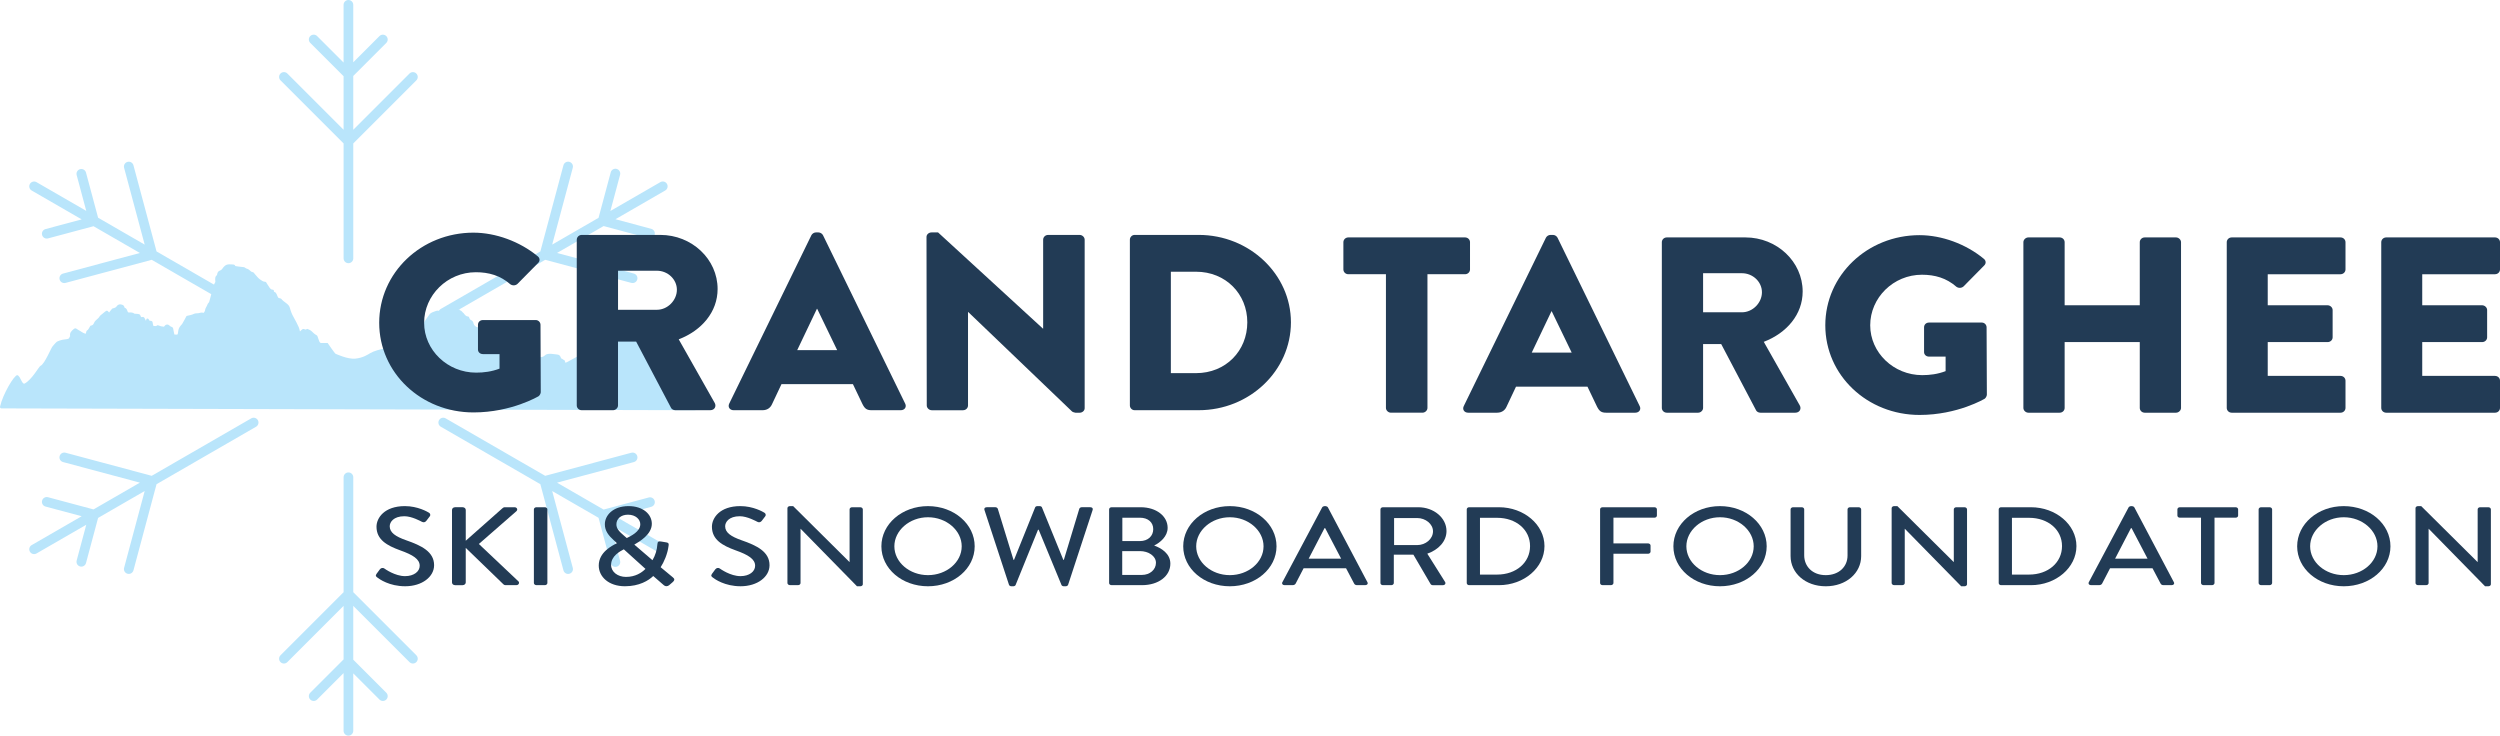 <?xml version="1.0" encoding="UTF-8"?><svg id="Layer_2" xmlns="http://www.w3.org/2000/svg" viewBox="0 0 229.862 67.637"><g id="Components"><g id="_22ee61fa-ec32-466f-a84c-b4ac5383ac54_1"><g id="TETON_SILOHUETTE"><path d="m63.209,34.344c-.063-.437-.581-.89-.719-1.287-.116-.333-.451-.258-.672-.481-.266-.267-.43-.82-.667-1.103-.435-.521-.952-.29-1.477-.417-.377-.091-.767-.584-1.095-.657-.262-.058-.498-.483-.684-.503-.27-.03-.437-.03-.437-.035.001-.102-.062-.125-.14-.079-.065.038-.115.102-.167.158-.06.064-.111.074-.154-.012-.047-.094-.131-.118-.225-.092-.126.035-.226.004-.307-.085-.064-.07-.135-.066-.206-.025-.149.087-.296.177-.443.268l-.106.107c-.14.232-.277.466-.424.695-.05.078-.117.158-.198.203-.1.055-.23.06-.331.115-.088.048-.169.124-.223.205-.077.115-.153.218-.296.266-.058.02-.117.056-.159.099-.117.123-.222.255-.335.38-.122.136-.255.264-.371.404-.095.115-.269.164-.306.326-.001.006-.024.007-.035.013-.296.162-.593.323-.889.485-.07.038-.138.071-.214 0.0.034-.067.067-.108-.05-.169-.091-.047-.167-.136-.28-.17-.017-.005-.022-.047-.031-.072-.057-.147-.129-.272-.327-.284-.174-.011-.345-.055-.519-.063-.229-.01-.459-.024-.632.152-.113.114-.326.178-.481.137-.172-.045-.341-.106-.504-.174-.227-.095-.45-.204-.656-.332-.153-.095-.314-.143-.485-.145-.195-.002-.39.044-.584.039-.106-.003-.209-.019-.304.011-.058.018-.121.014-.173-.018-.1-.062-.231-.091-.345-.078-.063.007-.125-.018-.172-.061-.04-.037-.096-.054-.175-.051-.079.003-.159-.055-.198-.142-.048-.109-.1-.218-.168-.317-.069-.1-.152-.102-.264-.049-.039.018-.127.019-.141-.002-.068-.1-.164-.122-.25-.118-.063-.069-.12-.118-.159-.178-.069-.104-.119-.218-.191-.32-.05-.072-.11-.158-.187-.188-.113-.043-.15-.107-.171-.209-.018-.087-.091-.156-.188-.116-.154.064-.183-.01-.215-.124-.021-.076-.054-.144-.141-.155-.18-.021-.36-.175-.399-.352-.005-.024-.011-.048-.016-.071-.021-.092-.108-.2-.196-.235-.089-.035-.141-.103-.171-.201-.015-.05-.061-.13-.096-.131-.219-.009-.315-.157-.42-.299-.002-.003-.007-.005-.01-.007-.122-.083-.173-.246-.347-.27-.014-.109-.094-.094-.155-.079-.05-.036-.085-.068-.126-.09-.049-.026-.103-.045-.155-.067-.058-.025-.259-.069-.413-.101,0,0-.295-.098-.543.125s-.223.235-.409.26-.223-.062-.433.025c-.211.087-.421.112-.582.334s-.446.632-.533.78c-.087.149-.273.495-.31.607s-.458.632-.458.632c0,0-.483-.495-.644-.421s-.161.05-.223.124-.087.211-.186.211,0-.186-.198.149c-.198.334-.334.458-.396.508-.062.05-.05.285-.83.433-.78.149-1.375.347-1.623.495s-.706.458-1.412.52c-.706.062-1.722-.421-1.796-.446s-.731-.991-.731-.991h-.632c-.055-.029-.102-.068-.129-.13-.044-.101-.073-.208-.114-.311-.038-.095-.057-.234-.132-.271-.192-.096-.327-.236-.473-.377-.095-.091-.237-.14-.361-.202-.023-.011-.072-.001-.096.016-.074.053-.131.046-.208-.003-.039-.025-.127-.019-.169.007-.08.05-.142.124-.233.207-.037-.139-.051-.264-.103-.373-.148-.313-.294-.628-.472-.926-.168-.28-.275-.578-.357-.884-.056-.206-.213-.331-.366-.444-.152-.112-.302-.218-.417-.366-.02-.026-.068-.036-.104-.05-.063-.024-.154-.029-.184-.073-.062-.091-.092-.202-.137-.304-.04-.091-.089-.173-.199-.207-.023-.007-.057-.037-.055-.054.011-.121-.045-.172-.172-.166-.023.001-.047-.017-.069-.028-.148-.073-.189-.225-.281-.34-.077-.096-.128-.21-.197-.312-.016-.023-.055-.039-.086-.039-.2-.003-.345-.131-.485-.227-.177-.121-.303-.309-.451-.468-.062-.066-.12-.178-.191-.186-.178-.02-.249-.155-.368-.237-.034-.023-.072-.043-.11-.06-.062-.027-.141-.035-.186-.077-.108-.102-.234-.106-.374-.114-.187-.011-.371-.048-.557-.074-.011-.002-.028-.01-.03-.019-.034-.115-.136-.123-.234-.131-.481-.036-.66-.025-.956.395-.045.063-.114.132-.186.154-.188.057-.259.181-.285.347-.005.034-.011.08-.034.096-.144.1-.144.245-.148.389-.003.087.038.192.001.258-.06.106-.123.211-.145.328-.057.292-.161.575-.242.862-.058.204-.1.411-.166.612-.025.075-.118.131-.142.207-.064.203-.228.366-.243.588-.004.062-.058.123-.095.181-.011.017-.048.037-.061.032-.161-.07-.307.016-.46.035-.125.016-.267-.002-.373.048-.214.103-.44.147-.669.194-.024.005-.049.03-.061.051-.054.096-.101.195-.154.292-.077.141-.157.281-.238.42-.01.017-.03.028-.044.043-.138.155-.261.317-.293.523-.016.103-.027.207-.048.31-.006.032-.036.082-.059.083-.084.007-.169-.002-.254-.008-.006-0-.013-.02-.015-.032-.031-.151-.065-.302-.089-.455-.016-.099-.039-.179-.157-.214-.071-.021-.136-.059-.185-.114-.118-.133-.308-.14-.426-.006-.037.043-.074.085-.091.104-.108-.014-.192-.018-.272-.038-.082-.021-.159-.061-.24-.084-.038-.011-.104-.018-.12.001-.098.116-.221.032-.331.06-.029-.113-.072-.213-.078-.316-.007-.113-.076-.145-.169-.163-.045-.009-.093-.005-.139-.007.008-.009.015-.018.023-.027-.057-.062-.107-.168-.172-.176-.142-.018-.123.118-.157.21-.048-.076-.084-.153-.118-.232-.041-.094-.117-.145-.22-.118-.105.028-.126-.005-.151-.094-.018-.065-.078-.147-.14-.167-.109-.035-.233-.028-.351-.039-.029-.003-.066.004-.085-.012-.126-.109-.324-.118-.5-.107-.073.004-.105-.033-.129-.103-.046-.136-.087-.277-.257-.331-.017-.005-.029-.038-.033-.059-.018-.117-.095-.18-.208-.219-.235-.081-.408-.015-.531.182-.036.058-.128.09-.2.123-.06.028-.148.022-.187.062-.103.107-.187.231-.28.35-.005-.005-.019-.02-.031-.035-.139-.17-.172-.176-.347-.039-.145.113-.286.232-.428.349-.019.015-.032.037-.046.057-.034.048-.063.099-.102.143-.14.16-.346.267-.428.474-.052.133-.125.245-.299.254-.02.001-.043.027-.056.047-.099.149-.148.33-.324.43-.019.011-.022.05-.03.076-.019.065-.036.13-.054.195-.123-.021-.324-.115-.42-.19-.019-.015-.038-.031-.06-.044-.107-.065-.225-.117-.323-.193-.108-.084-.185-.099-.293-.012-.211.17-.399.352-.343.65.001.005,0,.009-.003.013-.052.083-.087.213-.162.239-.168.057-.359.052-.536.091-.156.035-.312.082-.455.148-.177.083-.396.415-.433.433-.12.058-.739,1.665-1.143,1.822-.121.047-.791,1.281-1.451,1.623-.242.125-.396-.727-.672-.769-.266-.041-1.337,1.741-1.589,2.899-.017.079.042.154.123.154,3.433.009,63.734.168,63.731.168.198,0,.217-.091.217-.274.005-.64-.7-1.963-.866-3.11Z" style="fill:#b9e5fb; stroke-width:0px;"/></g><path d="m38.282,60.249l-5.8-5.8v-10.566c0-.245-.199-.445-.445-.445s-.445.199-.445.445v10.566l-5.8,5.8c-.174.174-.174.455,0,.629.087.087.201.13.314.13s.228-.043.314-.13l5.171-5.171v4.922l-3.063,3.063c-.174.174-.174.455,0,.629.087.087.201.13.314.13s.228-.043.314-.13l2.434-2.434v5.307c0,.245.199.445.445.445s.445-.199.445-.445v-5.282l2.409,2.409c.087.087.201.13.314.13s.228-.043.314-.13c.174-.174.174-.455,0-.629l-3.037-3.038v-4.947l5.171,5.171c.087.087.201.13.314.13s.228-.043.314-.13c.174-.174.174-.455,0-.629Z" style="fill:#b9e5fb; stroke-width:0px;"/><path d="m38.282,7.388l-5.8,5.8v10.566c0,.245-.199.445-.445.445s-.445-.199-.445-.445v-10.566l-5.8-5.8c-.174-.174-.174-.455,0-.629.087-.087.201-.13.314-.13s.228.043.314.13l5.171,5.171v-4.922l-3.063-3.063c-.174-.174-.174-.455,0-.629.087-.087.201-.13.314-.13s.228.043.314.13l2.434,2.434V.445c0-.245.199-.445.445-.445s.445.199.445.445v5.282l2.409-2.409c.087-.087.201-.13.314-.13s.228.043.314.13c.174.174.174.455,0,.629l-3.037,3.038v4.947l5.171-5.171c.087-.087.201-.13.314-.13s.228.043.314.13c.174.174.174.455,0,.629Z" style="fill:#b9e5fb; stroke-width:0px;"/><path d="m12.27,15.195l2.123,7.923,9.151,5.283c.213.123.285.395.163.607s-.395.285-.607.163l-9.151-5.283-7.923,2.123c-.237.064-.481-.077-.544-.314-.032-.119-.013-.239.044-.337s.151-.175.27-.207l7.064-1.893-4.262-2.461-4.184,1.121c-.237.064-.481-.077-.544-.314-.032-.119-.013-.239.044-.337s.151-.175.27-.207l3.325-.891-4.596-2.653c-.213-.123-.285-.395-.163-.607s.395-.285.607-.163l4.574,2.641-.882-3.291c-.032-.119-.013-.239.044-.337s.151-.175.27-.207c.237-.064.481.077.544.314l1.112,4.149,4.284,2.474-1.893-7.064c-.032-.119-.013-.239.044-.337s.151-.175.27-.207c.237-.064.481.077.544.314Z" style="fill:#b9e5fb; stroke-width:0px;"/><path d="m58.05,41.626l-7.923,2.123-9.151-5.283c-.213-.123-.484-.05-.607.163-.123.213-.05.484.163.607l9.151,5.283,2.123,7.923c.064.237.307.378.544.314.119-.032.213-.109.27-.207s.076-.219.044-.337l-1.893-7.064,4.262,2.461,1.121,4.184c.064.237.307.378.544.314.119-.032.213-.109.27-.207s.076-.219.044-.337l-.891-3.325,4.596,2.653c.213.123.484.05.607-.163s.05-.484-.163-.607l-4.574-2.641,3.291-.882c.119-.032.213-.109.27-.207s.076-.219.044-.337c-.064-.237-.307-.378-.544-.314l-4.149,1.112-4.284-2.474,7.064-1.893c.119-.032.213-.109.27-.207s.076-.219.044-.337c-.064-.237-.307-.378-.544-.314Z" style="fill:#b9e5fb; stroke-width:0px;"/><path d="m12.27,52.442l2.123-7.923,9.151-5.283c.213-.123.285-.395.163-.607s-.395-.285-.607-.163l-9.151,5.283-7.923-2.123c-.237-.064-.481.077-.544.314-.032.119-.013.239.044.337s.151.175.27.207l7.064,1.893-4.262,2.461-4.184-1.121c-.237-.064-.481.077-.544.314-.032.119-.013.239.044.337s.151.175.27.207l3.325.891-4.596,2.653c-.213.123-.285.395-.163.607s.395.285.607.163l4.574-2.641-.882,3.291c-.032.119-.013.239.044.337s.151.175.27.207c.237.064.481-.077.544-.314l1.112-4.149,4.284-2.474-1.893,7.064c-.032.119-.013.239.044.337s.151.175.27.207c.237.064.481-.077.544-.314Z" style="fill:#b9e5fb; stroke-width:0px;"/><path d="m58.05,26.011l-7.923-2.123-9.151,5.283c-.213.123-.484.05-.607-.163-.123-.213-.05-.484.163-.607l9.151-5.283,2.123-7.923c.064-.237.307-.378.544-.314.119.032.213.109.27.207s.076.219.044.337l-1.893,7.064,4.262-2.461,1.121-4.184c.064-.237.307-.378.544-.314.119.032.213.109.27.207s.076.219.044.337l-.891,3.325,4.596-2.653c.213-.123.484-.05.607.163s.05.484-.163.607l-4.574,2.641,3.291.882c.119.032.213.109.27.207s.076.219.044.337c-.064.237-.307.378-.544.314l-4.149-1.112-4.284,2.474,7.064,1.893c.119.032.213.109.27.207s.076.219.044.337c-.064.237-.307.378-.544.314Z" style="fill:#b9e5fb; stroke-width:0px;"/><path d="m127.43,25.214h-3.454c-.266,0-.459-.207-.459-.438v-2.509c0-.23.193-.438.459-.438h10.725c.266,0,.459.207.459.438v2.509c0,.23-.193.438-.459.438h-3.454v12.294c0,.23-.217.437-.459.437h-2.899c-.241,0-.459-.207-.459-.437v-12.294Z" style="fill:#223b55; stroke-width:0px;"/><path d="m134.581,37.347l7.561-15.495c.072-.138.241-.253.411-.253h.241c.169,0,.338.115.411.253l7.561,15.495c.145.299-.049.599-.411.599h-2.681c-.435,0-.628-.138-.845-.576l-.87-1.819h-6.57l-.87,1.842c-.12.276-.386.553-.869.553h-2.657c-.362,0-.556-.299-.411-.599Zm9.928-4.927l-1.836-3.799h-.025l-1.812,3.799h3.672Z" style="fill:#223b55; stroke-width:0px;"/><path d="m152.797,22.267c0-.23.193-.438.459-.438h7.223c2.899,0,5.266,2.233,5.266,4.973,0,2.118-1.474,3.822-3.575,4.628l3.31,5.848c.169.299,0,.668-.411.668h-3.213c-.193,0-.338-.115-.387-.207l-3.212-6.101h-1.667v5.871c0,.23-.217.437-.459.437h-2.875c-.265,0-.459-.207-.459-.437v-15.242Zm7.368,6.446c.99,0,1.836-.875,1.836-1.842s-.845-1.75-1.836-1.75h-3.575v3.592h3.575Z" style="fill:#223b55; stroke-width:0px;"/><path d="m176.496,21.622c2.029,0,4.251.806,5.894,2.164.217.161.241.437.048.622l-1.908,1.934c-.193.161-.459.161-.652.023-.918-.806-1.981-1.105-3.164-1.105-2.633,0-4.759,2.118-4.759,4.651,0,2.509,2.15,4.581,4.783,4.581.701,0,1.425-.092,2.15-.368v-1.335h-1.522c-.266,0-.459-.184-.459-.415v-2.28c0-.253.193-.437.459-.437h4.855c.242,0,.435.207.435.437l.025,6.193c0,.115-.097.299-.193.369,0,0-2.488,1.496-5.99,1.496-4.807,0-8.672-3.638-8.672-8.242s3.865-8.289,8.672-8.289Z" style="fill:#223b55; stroke-width:0px;"/><path d="m186.04,22.267c0-.23.217-.438.459-.438h2.875c.266,0,.459.207.459.438v5.801h6.908v-5.801c0-.23.193-.438.459-.438h2.875c.242,0,.459.207.459.438v15.242c0,.23-.217.437-.459.437h-2.875c-.265,0-.459-.207-.459-.437v-6.056h-6.908v6.056c0,.23-.193.437-.459.437h-2.875c-.241,0-.459-.207-.459-.437v-15.242Z" style="fill:#223b55; stroke-width:0px;"/><path d="m204.738,22.267c0-.23.193-.438.459-.438h10c.266,0,.459.207.459.438v2.509c0,.23-.193.438-.459.438h-6.691v2.854h5.508c.241,0,.459.207.459.438v2.509c0,.253-.217.438-.459.438h-5.508v3.108h6.691c.266,0,.459.207.459.437v2.51c0,.23-.193.437-.459.437h-10c-.266,0-.459-.207-.459-.437v-15.242Z" style="fill:#223b55; stroke-width:0px;"/><path d="m218.944,22.267c0-.23.193-.438.459-.438h10c.266,0,.459.207.459.438v2.509c0,.23-.193.438-.459.438h-6.691v2.854h5.508c.241,0,.459.207.459.438v2.509c0,.253-.217.438-.459.438h-5.508v3.108h6.691c.266,0,.459.207.459.437v2.51c0,.23-.193.437-.459.437h-10c-.266,0-.459-.207-.459-.437v-15.242Z" style="fill:#223b55; stroke-width:0px;"/><path d="m147.119,46.832c0-.102.095-.194.226-.194h4.772c.131,0,.227.092.227.194v.573c0,.102-.095.194-.227.194h-3.769v2.364h3.185c.12,0,.227.092.227.195v.563c0,.102-.107.194-.227.194h-3.185v2.692c0,.102-.107.194-.227.194h-.775c-.131,0-.226-.092-.226-.194v-6.776Z" style="fill:#223b55; stroke-width:0px;"/><path d="m158.143,46.535c2.385,0,4.294,1.648,4.294,3.695s-1.909,3.675-4.294,3.675-4.283-1.627-4.283-3.675,1.897-3.695,4.283-3.695Zm0,6.346c1.706,0,3.101-1.187,3.101-2.651,0-1.454-1.396-2.671-3.101-2.671-1.694,0-3.09,1.218-3.09,2.671,0,1.464,1.396,2.651,3.09,2.651Z" style="fill:#223b55; stroke-width:0px;"/><path d="m164.634,46.832c0-.102.107-.194.227-.194h.799c.131,0,.227.092.227.194v4.227c0,1.024.763,1.822,1.98,1.822,1.229,0,2.004-.788,2.004-1.801v-4.248c0-.102.095-.194.227-.194h.799c.119,0,.227.092.227.194v4.299c0,1.556-1.372,2.774-3.257,2.774-1.873,0-3.233-1.218-3.233-2.774v-4.299Z" style="fill:#223b55; stroke-width:0px;"/><path d="m173.928,46.719c0-.102.107-.184.227-.184h.298l5.177,5.138h.012v-4.841c0-.102.096-.194.227-.194h.763c.119,0,.227.092.227.194v6.888c0,.102-.107.184-.227.184h-.31l-5.178-5.282h-.012v4.985c0,.102-.095.194-.227.194h-.751c-.119,0-.227-.092-.227-.194v-6.888Z" style="fill:#223b55; stroke-width:0px;"/><path d="m183.771,46.832c0-.102.095-.194.215-.194h2.744c2.303,0,4.187,1.607,4.187,3.572,0,1.986-1.885,3.593-4.187,3.593h-2.744c-.119,0-.215-.092-.215-.194v-6.776Zm2.791,5.998c1.754,0,3.03-1.105,3.03-2.62,0-1.504-1.277-2.6-3.03-2.6h-1.574v5.22h1.574Z" style="fill:#223b55; stroke-width:0px;"/><path d="m192.052,53.536l3.663-6.888c.036-.061.143-.112.203-.112h.119c.06,0,.167.051.203.112l3.639,6.888c.072.133-.024.266-.203.266h-.751c-.143,0-.227-.061-.274-.153l-.74-1.403h-3.901c-.239.471-.489.931-.728,1.403-.035.071-.131.153-.274.153h-.751c-.179,0-.274-.133-.203-.266Zm5.404-2.17l-1.468-2.805h-.059l-1.456,2.805h2.982Z" style="fill:#223b55; stroke-width:0px;"/><path d="m202.372,47.599h-1.945c-.131,0-.227-.092-.227-.194v-.573c0-.102.096-.194.227-.194h5.13c.131,0,.227.092.227.194v.573c0,.102-.095.194-.227.194h-1.944v6.008c0,.102-.107.194-.227.194h-.787c-.119,0-.227-.092-.227-.194v-6.008Z" style="fill:#223b55; stroke-width:0px;"/><path d="m207.669,46.832c0-.102.107-.194.227-.194h.787c.119,0,.227.092.227.194v6.776c0,.102-.107.194-.227.194h-.787c-.119,0-.227-.092-.227-.194v-6.776Z" style="fill:#223b55; stroke-width:0px;"/><path d="m215.495,46.535c2.386,0,4.295,1.648,4.295,3.695s-1.909,3.675-4.295,3.675-4.283-1.627-4.283-3.675,1.897-3.695,4.283-3.695Zm0,6.346c1.706,0,3.101-1.187,3.101-2.651,0-1.454-1.396-2.671-3.101-2.671-1.694,0-3.09,1.218-3.09,2.671,0,1.464,1.396,2.651,3.09,2.651Z" style="fill:#223b55; stroke-width:0px;"/><path d="m222.093,46.719c0-.102.107-.184.227-.184h.298l5.178,5.138h.012v-4.841c0-.102.095-.194.227-.194h.763c.119,0,.226.092.226.194v6.888c0,.102-.107.184-.226.184h-.31l-5.178-5.282h-.012v4.985c0,.102-.095.194-.226.194h-.751c-.119,0-.227-.092-.227-.194v-6.888Z" style="fill:#223b55; stroke-width:0px;"/><path d="m43.536,21.392c2.029,0,4.251.806,5.894,2.164.218.161.242.438.049.622l-1.909,1.934c-.193.161-.459.161-.652.023-.918-.806-1.981-1.105-3.164-1.105-2.633,0-4.759,2.118-4.759,4.65,0,2.51,2.15,4.582,4.783,4.582.701,0,1.425-.092,2.15-.368v-1.336h-1.522c-.266,0-.459-.184-.459-.414v-2.28c0-.253.193-.437.459-.437h4.855c.242,0,.435.207.435.437l.024,6.193c0,.115-.097.299-.193.368,0,0-2.488,1.496-5.99,1.496-4.807,0-8.672-3.638-8.672-8.242s3.865-8.288,8.672-8.288Z" style="fill:#223b55; stroke-width:0px;"/><path d="m53.032,22.037c0-.23.193-.438.459-.438h7.223c2.899,0,5.266,2.233,5.266,4.973,0,2.118-1.474,3.822-3.575,4.628l3.309,5.848c.169.3,0,.668-.411.668h-3.213c-.193,0-.338-.115-.387-.207l-3.213-6.101h-1.667v5.871c0,.23-.217.438-.459.438h-2.875c-.266,0-.459-.207-.459-.438v-15.241Zm7.368,6.446c.99,0,1.836-.875,1.836-1.841,0-.967-.845-1.75-1.836-1.75h-3.575v3.591h3.575Z" style="fill:#223b55; stroke-width:0px;"/><path d="m67.044,37.118l7.561-15.495c.073-.138.242-.253.411-.253h.242c.169,0,.338.115.411.253l7.561,15.495c.145.299-.048.599-.411.599h-2.681c-.435,0-.628-.138-.845-.576l-.87-1.819h-6.57l-.87,1.842c-.121.276-.387.553-.869.553h-2.657c-.362,0-.556-.299-.411-.599Zm9.928-4.927l-1.836-3.799h-.024l-1.812,3.799h3.672Z" style="fill:#223b55; stroke-width:0px;"/><path d="m85.187,21.784c0-.23.218-.414.459-.414h.604l9.638,8.841h.024v-8.173c0-.23.193-.438.459-.438h2.899c.242,0,.459.207.459.438v15.495c0,.23-.217.415-.459.415h-.387c-.072,0-.266-.07-.314-.115l-9.541-9.14h-.024v8.588c0,.23-.193.438-.459.438h-2.875c-.242,0-.459-.207-.459-.438l-.024-15.495Z" style="fill:#223b55; stroke-width:0px;"/><path d="m103.886,22.037c0-.23.193-.438.435-.438h5.894c4.662,0,8.479,3.615,8.479,8.035,0,4.466-3.817,8.082-8.479,8.082h-5.894c-.241,0-.435-.207-.435-.438v-15.241Zm6.087,12.271c2.73,0,4.71-2.049,4.71-4.674,0-2.601-1.981-4.65-4.71-4.65h-2.319v9.324h2.319Z" style="fill:#223b55; stroke-width:0px;"/><path d="m34.616,52.768c.107-.133.203-.286.31-.42.107-.133.275-.174.406-.082.071.051.99.707,1.909.707.823,0,1.348-.43,1.348-.952,0-.614-.62-1.003-1.801-1.423-1.217-.44-2.171-.982-2.171-2.17,0-.798.716-1.894,2.612-1.894,1.193,0,2.088.532,2.207.604.095.051.191.194.071.348-.095.123-.203.266-.298.389-.095.133-.251.194-.417.102-.084-.041-.919-.512-1.611-.512-1.002,0-1.348.543-1.348.921,0,.583.525.941,1.515,1.29,1.384.481,2.565,1.044,2.565,2.292,0,1.065-1.109,1.935-2.66,1.935-1.456,0-2.374-.655-2.565-.808-.107-.082-.191-.154-.072-.328Z" style="fill:#223b55; stroke-width:0px;"/><path d="m41.56,46.883c0-.133.119-.246.286-.246h.692c.155,0,.286.112.286.246v2.835l3.364-2.978c.048-.051.131-.102.227-.102h.895c.215,0,.334.215.167.368l-3.448,3.01,3.65,3.449c.095.102.036.338-.215.338h-.954c-.119,0-.191-.041-.215-.071l-3.472-3.357v3.183c0,.133-.131.246-.286.246h-.692c-.167,0-.286-.112-.286-.246v-6.673Z" style="fill:#223b55; stroke-width:0px;"/><path d="m49.088,46.832c0-.102.107-.194.227-.194h.787c.119,0,.227.092.227.194v6.776c0,.102-.107.194-.227.194h-.787c-.119,0-.227-.092-.227-.194v-6.776Z" style="fill:#223b55; stroke-width:0px;"/><path d="m56.712,49.953v-.021l-.275-.256c-.465-.42-.835-.87-.823-1.484,0-.778.716-1.658,2.183-1.658,1.312,0,2.135.737,2.135,1.627,0,.983-1.145,1.638-1.61,1.914l1.67,1.433c.262-.43.417-.952.453-1.474.012-.225.107-.287.334-.246l.489.082c.274.041.215.225.203.317-.095.767-.429,1.504-.728,1.965l1.109.921c.143.122.25.235-.024.471l-.31.266c-.143.113-.334.133-.513-.03l-.943-.819c-.429.42-1.288.942-2.6.942-1.503,0-2.41-.88-2.41-1.904,0-1.228,1.229-1.832,1.658-2.047Zm.847,3.091c.859,0,1.444-.389,1.789-.737l-1.992-1.801c-.37.194-1.169.625-1.169,1.433,0,.645.609,1.105,1.372,1.105Zm1.312-4.841c0-.44-.417-.88-1.133-.88-.668,0-1.062.399-1.062.88-.012.399.286.696.692,1.044l.262.225c.358-.184,1.241-.583,1.241-1.269Z" style="fill:#223b55; stroke-width:0px;"/><path d="m65.457,52.768c.107-.133.203-.286.31-.42.107-.133.275-.174.406-.082.071.051.99.707,1.909.707.823,0,1.348-.43,1.348-.952,0-.614-.62-1.003-1.801-1.423-1.217-.44-2.171-.982-2.171-2.17,0-.798.716-1.894,2.612-1.894,1.193,0,2.088.532,2.207.604.095.051.191.194.071.348-.095.123-.203.266-.298.389-.095.133-.251.194-.417.102-.084-.041-.919-.512-1.611-.512-1.002,0-1.348.543-1.348.921,0,.583.525.941,1.515,1.29,1.384.481,2.565,1.044,2.565,2.292,0,1.065-1.109,1.935-2.66,1.935-1.456,0-2.374-.655-2.565-.808-.107-.082-.191-.154-.072-.328Z" style="fill:#223b55; stroke-width:0px;"/><path d="m72.401,46.719c0-.102.107-.184.227-.184h.298l5.177,5.138h.012v-4.841c0-.102.095-.194.227-.194h.763c.119,0,.227.092.227.194v6.888c0,.102-.107.184-.227.184h-.31l-5.178-5.282h-.012v4.985c0,.102-.095.194-.227.194h-.751c-.119,0-.227-.092-.227-.194v-6.888Z" style="fill:#223b55; stroke-width:0px;"/><path d="m85.322,46.535c2.386,0,4.295,1.648,4.295,3.695s-1.909,3.675-4.295,3.675-4.283-1.627-4.283-3.675,1.897-3.695,4.283-3.695Zm0,6.346c1.706,0,3.102-1.187,3.102-2.651,0-1.454-1.396-2.671-3.102-2.671-1.694,0-3.09,1.218-3.09,2.671,0,1.464,1.396,2.651,3.09,2.651Z" style="fill:#223b55; stroke-width:0px;"/><path d="m90.513,46.883c-.048-.143.048-.246.215-.246h.799c.095,0,.191.071.215.143l1.444,4.698h.048l1.944-4.831c.024-.061.107-.112.203-.112h.215c.095,0,.179.051.203.112l1.968,4.831h.048l1.42-4.698c.024-.072.119-.143.215-.143h.799c.167,0,.262.102.215.246l-2.255,6.878c-.024.082-.119.143-.215.143h-.191c-.083,0-.179-.051-.203-.112l-2.1-5.087h-.059l-2.064,5.087c-.024.061-.119.112-.203.112h-.191c-.095,0-.191-.061-.215-.143l-2.255-6.878Z" style="fill:#223b55; stroke-width:0px;"/><path d="m101.978,46.832c0-.102.095-.194.227-.194h2.672c1.444,0,2.481.819,2.481,1.894,0,.788-.68,1.351-1.241,1.627.632.225,1.491.727,1.491,1.668,0,1.146-1.097,1.975-2.601,1.975h-2.803c-.131,0-.227-.092-.227-.194v-6.776Zm3.018,6.029c.728,0,1.288-.481,1.288-1.115,0-.625-.692-1.075-1.467-1.075h-1.634v2.19h1.813Zm-.191-3.111c.763,0,1.229-.481,1.229-1.095,0-.624-.465-1.054-1.229-1.054h-1.611v2.15h1.611Z" style="fill:#223b55; stroke-width:0px;"/><path d="m113.074,46.535c2.386,0,4.295,1.648,4.295,3.695s-1.909,3.675-4.295,3.675-4.283-1.627-4.283-3.675,1.897-3.695,4.283-3.695Zm0,6.346c1.706,0,3.102-1.187,3.102-2.651,0-1.454-1.396-2.671-3.102-2.671-1.694,0-3.09,1.218-3.09,2.671,0,1.464,1.396,2.651,3.09,2.651Z" style="fill:#223b55; stroke-width:0px;"/><path d="m117.906,53.536l3.662-6.888c.036-.061.143-.112.203-.112h.119c.059,0,.167.051.203.112l3.638,6.888c.072.133-.024.266-.203.266h-.752c-.143,0-.227-.061-.274-.153l-.74-1.403h-3.901c-.239.471-.489.931-.728,1.403-.036.071-.131.153-.275.153h-.751c-.179,0-.274-.133-.203-.266Zm5.404-2.17l-1.467-2.805h-.06l-1.456,2.805h2.982Z" style="fill:#223b55; stroke-width:0px;"/><path d="m126.926,46.832c0-.102.095-.194.227-.194h3.245c1.431,0,2.6.972,2.6,2.191,0,.941-.728,1.719-1.765,2.078l1.634,2.6c.084.133,0,.297-.203.297h-.931c-.095,0-.167-.051-.191-.092l-1.587-2.713h-1.801v2.61c0,.102-.107.194-.227.194h-.775c-.131,0-.227-.092-.227-.194v-6.776Zm3.376,3.286c.775,0,1.455-.563,1.455-1.269,0-.666-.68-1.218-1.455-1.218h-2.123v2.487h2.123Z" style="fill:#223b55; stroke-width:0px;"/><path d="m134.86,46.832c0-.102.095-.194.215-.194h2.744c2.303,0,4.187,1.607,4.187,3.572,0,1.986-1.885,3.593-4.187,3.593h-2.744c-.119,0-.215-.092-.215-.194v-6.776Zm2.791,5.998c1.754,0,3.03-1.105,3.03-2.62,0-1.504-1.277-2.6-3.03-2.6h-1.575v5.22h1.575Z" style="fill:#223b55; stroke-width:0px;"/></g></g></svg>